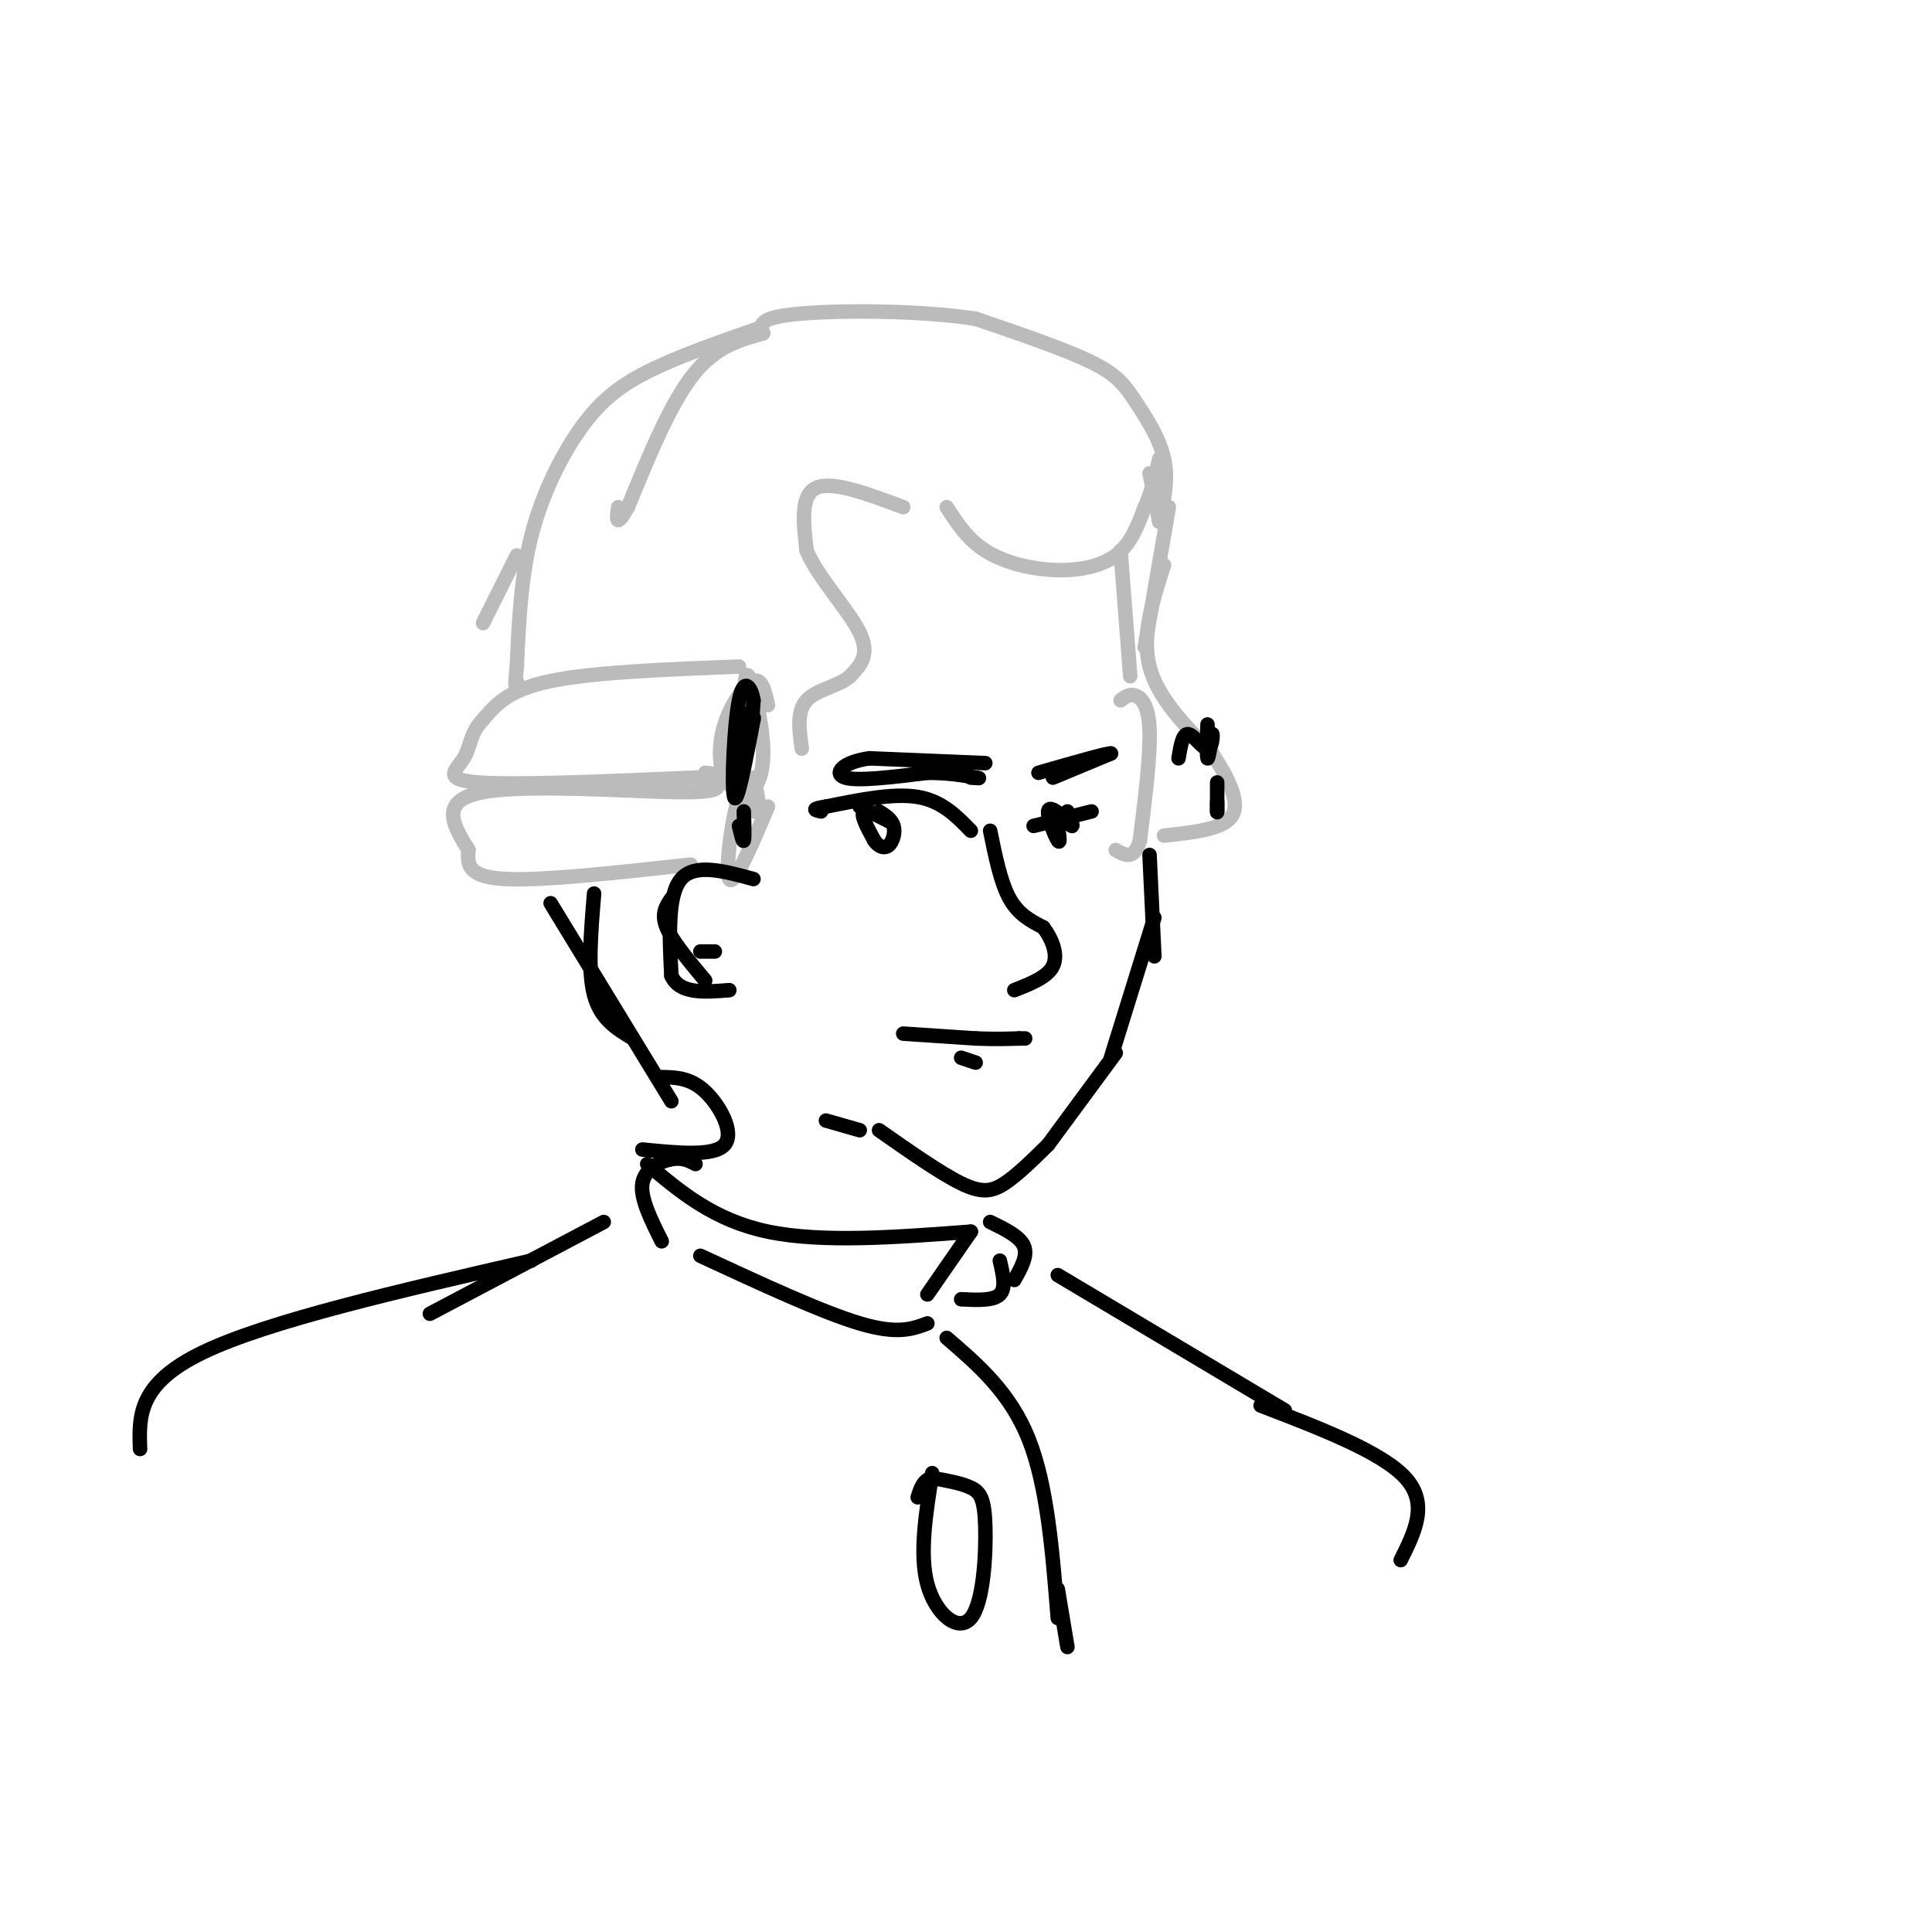 <svg viewBox='0 0 400 400' version='1.1' xmlns='http://www.w3.org/2000/svg' xmlns:xlink='http://www.w3.org/1999/xlink'><g fill='none' stroke='#BBBBBB' stroke-width='3' stroke-linecap='round' stroke-linejoin='round'><path d='M196,105c2.149,3.321 4.298,6.643 8,9c3.702,2.357 8.958,3.750 14,4c5.042,0.250 9.869,-0.643 13,-3c3.131,-2.357 4.565,-6.179 6,-10'/><path d='M237,105c1.500,-3.333 2.250,-6.667 3,-10'/><path d='M238,98c0.000,0.000 2.000,10.000 2,10'/><path d='M240,108c0.976,-4.321 1.952,-8.643 1,-13c-0.952,-4.357 -3.833,-8.750 -6,-12c-2.167,-3.250 -3.619,-5.357 -9,-8c-5.381,-2.643 -14.690,-5.821 -24,-9'/><path d='M202,66c-11.644,-1.800 -28.756,-1.800 -37,-1c-8.244,0.800 -7.622,2.400 -7,4'/><path d='M158,69c-3.578,1.156 -9.022,2.044 -14,8c-4.978,5.956 -9.489,16.978 -14,28'/><path d='M130,105c-2.667,4.667 -2.333,2.333 -2,0'/><path d='M187,105c-7.333,-2.750 -14.667,-5.500 -18,-4c-3.333,1.500 -2.667,7.250 -2,13'/><path d='M167,114c2.222,5.400 8.778,12.400 11,17c2.222,4.600 0.111,6.800 -2,9'/><path d='M176,140c-2.267,2.067 -6.933,2.733 -9,5c-2.067,2.267 -1.533,6.133 -1,10'/><path d='M159,146c-0.619,-2.821 -1.238,-5.643 -3,-5c-1.762,0.643 -4.667,4.750 -6,9c-1.333,4.250 -1.095,8.643 0,11c1.095,2.357 3.048,2.679 5,3'/><path d='M155,164c1.619,-0.571 3.167,-3.500 3,-9c-0.167,-5.500 -2.048,-13.571 -3,-15c-0.952,-1.429 -0.976,3.786 -1,9'/><path d='M156,161c0.750,3.167 1.500,6.333 1,7c-0.500,0.667 -2.250,-1.167 -4,-3'/><path d='M153,165c-1.422,3.978 -2.978,15.422 -2,17c0.978,1.578 4.489,-6.711 8,-15'/><path d='M153,138c-15.083,0.583 -30.167,1.167 -39,3c-8.833,1.833 -11.417,4.917 -14,8'/><path d='M100,149c-2.714,2.738 -2.500,5.583 -4,8c-1.500,2.417 -4.714,4.405 3,5c7.714,0.595 26.357,-0.202 45,-1'/><path d='M144,161c7.833,-0.333 4.917,-0.667 2,-1'/><path d='M147,161c1.956,1.533 3.911,3.067 -6,3c-9.911,-0.067 -31.689,-1.733 -41,0c-9.311,1.733 -6.156,6.867 -3,12'/><path d='M97,176c-0.378,3.333 0.178,5.667 8,6c7.822,0.333 22.911,-1.333 38,-3'/><path d='M157,68c-8.417,2.940 -16.833,5.881 -23,9c-6.167,3.119 -10.083,6.417 -14,12c-3.917,5.583 -7.833,13.452 -10,22c-2.167,8.548 -2.583,17.774 -3,27'/><path d='M107,138c-0.500,5.000 -0.250,4.000 0,3'/><path d='M107,115c0.000,0.000 -7.000,14.000 -7,14'/><path d='M242,105c0.000,0.000 -5.000,29.000 -5,29'/><path d='M232,114c0.000,0.000 2.000,26.000 2,26'/><path d='M241,117c-2.333,7.250 -4.667,14.500 -3,21c1.667,6.500 7.333,12.250 13,18'/><path d='M251,156c3.533,5.511 5.867,10.289 4,13c-1.867,2.711 -7.933,3.356 -14,4'/><path d='M232,145c0.889,-0.689 1.778,-1.378 3,-1c1.222,0.378 2.778,1.822 3,7c0.222,5.178 -0.889,14.089 -2,23'/><path d='M236,174c-1.167,4.167 -3.083,3.083 -5,2'/></g>
<g fill='none' stroke='#000000' stroke-width='3' stroke-linecap='round' stroke-linejoin='round'><path d='M156,182c-6.083,-1.667 -12.167,-3.333 -15,0c-2.833,3.333 -2.417,11.667 -2,20'/><path d='M139,202c1.667,3.833 6.833,3.417 12,3'/><path d='M139,186c-1.083,1.583 -2.167,3.167 -1,6c1.167,2.833 4.583,6.917 8,11'/><path d='M145,197c0.000,0.000 3.000,0.000 3,0'/><path d='M123,185c-0.667,8.000 -1.333,16.000 0,21c1.333,5.000 4.667,7.000 8,9'/><path d='M114,187c0.000,0.000 25.000,41.000 25,41'/><path d='M238,177c0.000,0.000 1.000,21.000 1,21'/><path d='M239,190c0.000,0.000 -9.000,29.000 -9,29'/><path d='M231,218c0.000,0.000 -14.000,19.000 -14,19'/><path d='M217,237c-3.178,3.133 -6.356,6.267 -9,8c-2.644,1.733 -4.756,2.067 -9,0c-4.244,-2.067 -10.622,-6.533 -17,-11'/><path d='M178,234c0.000,0.000 -7.000,-2.000 -7,-2'/><path d='M137,223c2.978,0.067 5.956,0.133 9,3c3.044,2.867 6.156,8.533 4,11c-2.156,2.467 -9.578,1.733 -17,1'/><path d='M134,241c6.917,5.833 13.833,11.667 25,14c11.167,2.333 26.583,1.167 42,0'/><path d='M201,255c0.000,0.000 -9.000,13.000 -9,13'/><path d='M144,241c-1.356,-0.711 -2.711,-1.422 -5,-1c-2.289,0.422 -5.511,1.978 -6,5c-0.489,3.022 1.756,7.511 4,12'/><path d='M145,260c12.583,5.833 25.167,11.667 33,14c7.833,2.333 10.917,1.167 14,0'/><path d='M205,253c3.083,1.500 6.167,3.000 7,5c0.833,2.000 -0.583,4.500 -2,7'/><path d='M207,261c0.667,2.833 1.333,5.667 0,7c-1.333,1.333 -4.667,1.167 -8,1'/><path d='M125,253c0.000,0.000 -36.000,19.000 -36,19'/><path d='M110,261c-27.250,6.250 -54.500,12.500 -68,19c-13.500,6.500 -13.250,13.250 -13,20'/><path d='M219,264c0.000,0.000 47.000,28.000 47,28'/><path d='M261,291c12.583,4.833 25.167,9.667 30,15c4.833,5.333 1.917,11.167 -1,17'/><path d='M196,277c6.583,5.667 13.167,11.333 17,21c3.833,9.667 4.917,23.333 6,37'/><path d='M193,305c-1.340,8.413 -2.679,16.826 -1,23c1.679,6.174 6.378,10.108 9,7c2.622,-3.108 3.167,-13.260 3,-19c-0.167,-5.740 -1.048,-7.069 -3,-8c-1.952,-0.931 -4.976,-1.466 -8,-2'/><path d='M193,306c-1.833,0.333 -2.417,2.167 -3,4'/><path d='M219,329c0.000,0.000 2.000,12.000 2,12'/><path d='M204,158c0.000,0.000 -24.000,-1.000 -24,-1'/><path d='M180,157c-5.600,0.778 -7.600,3.222 -5,4c2.600,0.778 9.800,-0.111 17,-1'/><path d='M192,160c4.500,0.000 7.250,0.500 10,1'/><path d='M202,161c1.500,0.167 0.250,0.083 -1,0'/><path d='M218,161c0.000,0.000 12.000,-5.000 12,-5'/><path d='M230,156c-0.500,-0.167 -7.750,1.917 -15,4'/><path d='M201,172c-3.000,-3.083 -6.000,-6.167 -11,-7c-5.000,-0.833 -12.000,0.583 -19,2'/><path d='M171,167c-3.333,0.500 -2.167,0.750 -1,1'/><path d='M178,167c0.000,0.000 6.000,3.000 6,3'/><path d='M184,170c-0.267,-0.244 -3.933,-2.356 -5,-2c-1.067,0.356 0.467,3.178 2,6'/><path d='M181,174c0.893,1.357 2.125,1.750 3,1c0.875,-0.750 1.393,-2.643 1,-4c-0.393,-1.357 -1.696,-2.179 -3,-3'/><path d='M214,171c0.000,0.000 12.000,-3.000 12,-3'/><path d='M221,168c0.583,1.417 1.167,2.833 1,3c-0.167,0.167 -1.083,-0.917 -2,-2'/><path d='M220,169c-1.107,-0.929 -2.875,-2.250 -3,-1c-0.125,1.250 1.393,5.071 2,6c0.607,0.929 0.304,-1.036 0,-3'/><path d='M205,172c1.083,5.333 2.167,10.667 4,14c1.833,3.333 4.417,4.667 7,6'/><path d='M216,192c1.889,2.489 3.111,5.711 2,8c-1.111,2.289 -4.556,3.644 -8,5'/><path d='M187,214c0.000,0.000 15.000,1.000 15,1'/><path d='M202,215c4.000,0.167 6.500,0.083 9,0'/><path d='M211,215c1.667,0.000 1.333,0.000 1,0'/><path d='M199,219c0.000,0.000 3.000,1.000 3,1'/><path d='M153,147c0.750,3.167 1.500,6.333 2,6c0.500,-0.333 0.750,-4.167 1,-8'/><path d='M156,145c-0.417,-2.619 -1.958,-5.167 -3,0c-1.042,5.167 -1.583,18.048 -1,20c0.583,1.952 2.292,-7.024 4,-16'/><path d='M156,149c0.333,-1.667 -0.833,2.167 -2,6'/><path d='M154,168c0.083,2.750 0.167,5.500 0,6c-0.167,0.500 -0.583,-1.250 -1,-3'/><path d='M252,162c0.000,0.000 0.000,6.000 0,6'/><path d='M252,168c0.000,0.667 0.000,-0.667 0,-2'/><path d='M250,150c-0.083,3.333 -0.167,6.667 0,7c0.167,0.333 0.583,-2.333 1,-5'/><path d='M251,152c0.143,0.143 0.000,3.000 -1,3c-1.000,-0.000 -2.857,-2.857 -4,-3c-1.143,-0.143 -1.571,2.429 -2,5'/></g>
</svg>